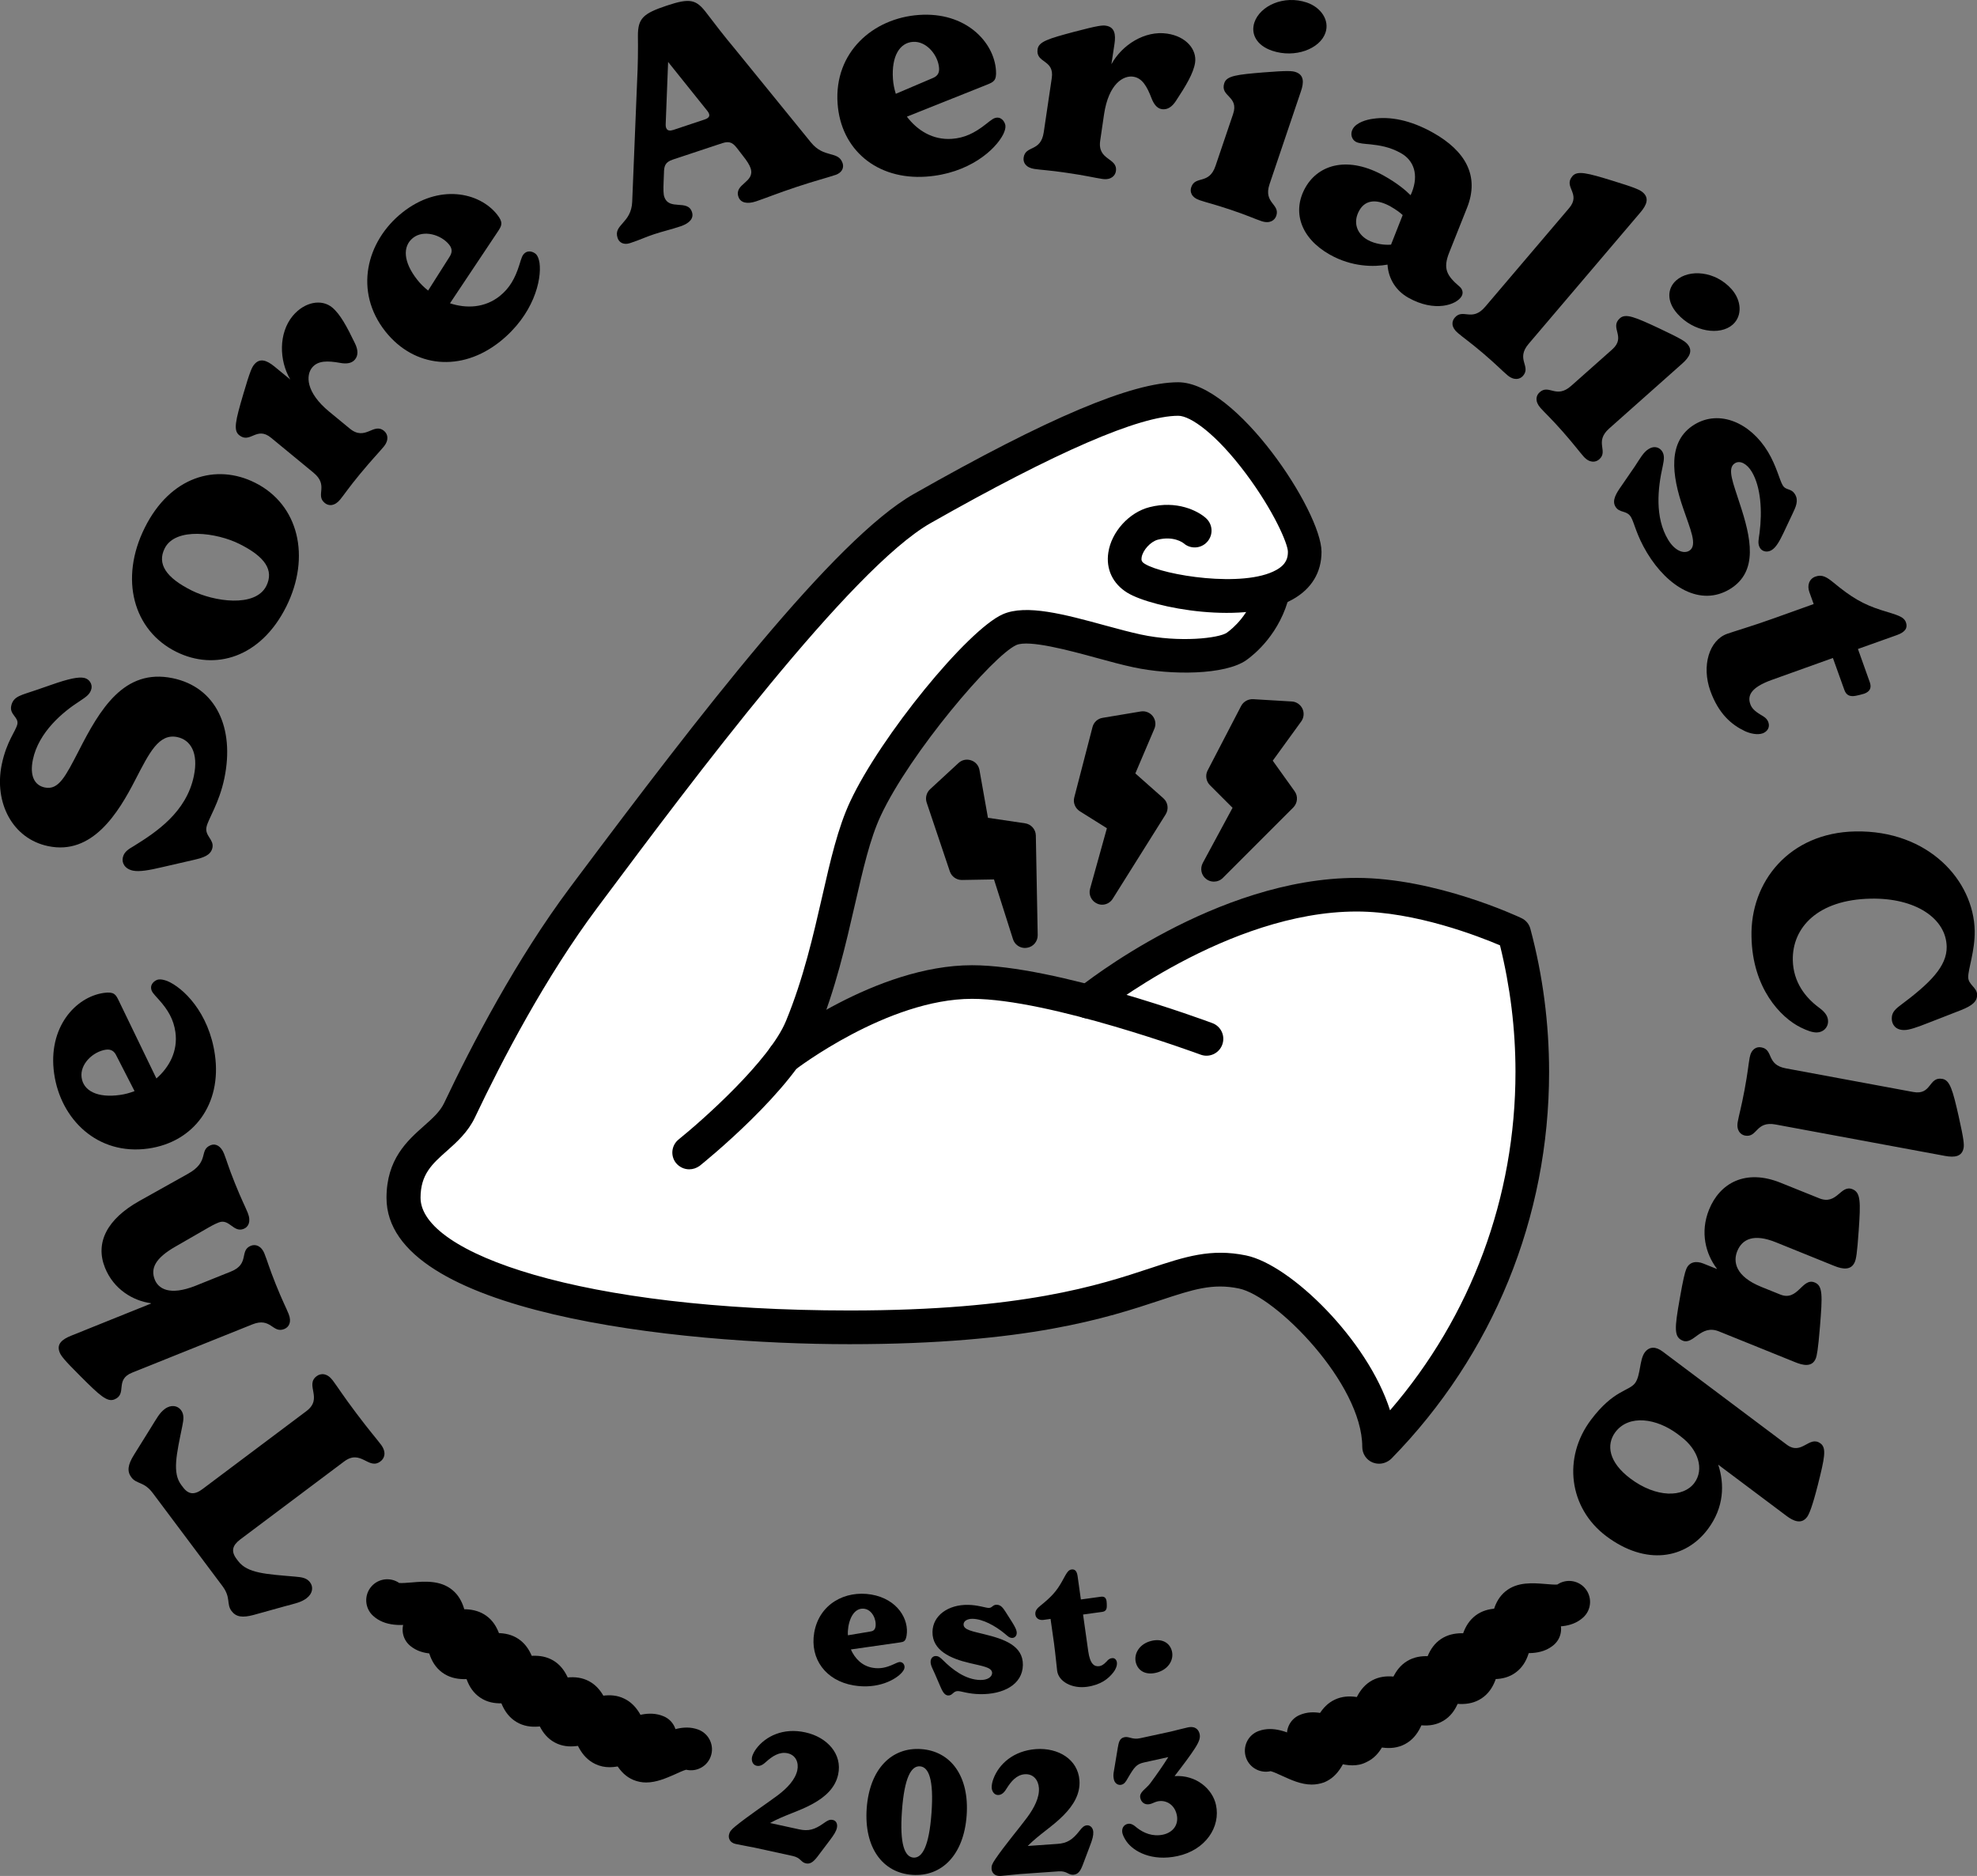 <?xml version="1.0" encoding="utf-8"?>
<!-- Generator: Adobe Illustrator 28.1.0, SVG Export Plug-In . SVG Version: 6.00 Build 0)  -->
<svg version="1.1" id="Layer_1" xmlns="http://www.w3.org/2000/svg" xmlns:xlink="http://www.w3.org/1999/xlink" x="0px" y="0px"
	 viewBox="0 0 180 170.78" style="enable-background:new 0 0 180 170.78;" xml:space="preserve">
<rect x="0" y="0" width="180" height="170.78" fill="#808080" stroke="none"/>
<style type="text/css">
	.st0{fill:#FFFFFF;}
</style>
<g>
	<path d="M55.51,160.88c-0.43,0-0.87-0.08-1.31-0.29c-1.35-0.64-1.81-2.07-2.18-3.23c-0.08-0.24-0.18-0.57-0.28-0.81
		c-0.26,0.06-0.6,0.15-0.83,0.22c-1.16,0.34-2.61,0.76-3.89-0.01c-1.28-0.77-1.6-2.24-1.85-3.43c-0.05-0.25-0.12-0.58-0.2-0.83
		c-0.26,0.03-0.59,0.09-0.85,0.14c-1.19,0.22-2.67,0.5-3.87-0.39c-1.2-0.89-1.37-2.39-1.5-3.59c-0.03-0.25-0.07-0.59-0.11-0.85
		c-0.26,0.01-0.6,0.03-0.86,0.06c-1.21,0.1-2.71,0.23-3.81-0.77c-0.78-0.71-0.84-1.92-0.13-2.7c0.65-0.72,1.73-0.83,2.51-0.29
		c0.25,0.02,0.76-0.02,1.12-0.05c1.16-0.1,2.61-0.22,3.71,0.68c1.1,0.9,1.26,2.34,1.39,3.5c0.03,0.23,0.06,0.53,0.1,0.78
		c0.25-0.03,0.54-0.09,0.77-0.13c1.15-0.21,2.58-0.48,3.76,0.31c1.18,0.79,1.48,2.21,1.73,3.35c0.05,0.23,0.11,0.52,0.18,0.76
		c0.24-0.06,0.53-0.14,0.75-0.2c1.12-0.32,2.52-0.73,3.77-0.06c1.25,0.67,1.69,2.05,2.05,3.16c0.07,0.21,0.16,0.5,0.25,0.74
		c0.24-0.08,0.51-0.19,0.73-0.28c1.08-0.44,2.43-0.98,3.75-0.43c0.98,0.4,1.44,1.52,1.04,2.5c-0.37,0.91-1.37,1.38-2.3,1.11
		c-0.25,0.05-0.75,0.25-1.07,0.38C57.31,160.52,56.42,160.88,55.51,160.88z M51.6,156.25L51.6,156.25L51.6,156.25z M49.24,153.71
		L49.24,153.71L49.24,153.71z M39,147.84L39,147.84L39,147.84z M36.55,144.27L36.55,144.27L36.55,144.27z"/>
	<path d="M58.83,162.27c-0.38,0-0.77-0.07-1.16-0.23c-1.36-0.57-1.87-1.96-2.29-3.08c-0.08-0.22-0.19-0.51-0.29-0.73
		c-0.24,0.07-0.53,0.17-0.76,0.24c-1.12,0.38-2.52,0.86-3.82,0.16c-1.3-0.7-1.68-2.13-1.98-3.28c-0.06-0.23-0.14-0.52-0.21-0.76
		c-0.24,0.04-0.54,0.11-0.77,0.17c-1.16,0.27-2.6,0.61-3.82-0.21c-1.23-0.82-1.46-2.28-1.65-3.45c-0.04-0.23-0.09-0.54-0.14-0.78
		c-0.25,0.02-0.55,0.06-0.79,0.09c-1.18,0.16-2.65,0.36-3.79-0.57c-0.82-0.67-0.94-1.87-0.27-2.69c0.61-0.75,1.67-0.91,2.48-0.42
		c0.23,0.01,0.73-0.06,1.06-0.1c1.14-0.15,2.55-0.35,3.68,0.49c1.13,0.84,1.36,2.24,1.54,3.37c0.03,0.21,0.08,0.48,0.12,0.7
		c0.23-0.04,0.49-0.11,0.7-0.15c1.11-0.26,2.5-0.59,3.71,0.13c1.2,0.72,1.57,2.1,1.86,3.21c0.05,0.2,0.12,0.47,0.19,0.69
		c0.22-0.07,0.48-0.15,0.68-0.22c1.09-0.37,2.44-0.83,3.71-0.22c1.27,0.6,1.76,1.94,2.16,3.01c0.07,0.2,0.17,0.45,0.26,0.67
		c0.21-0.09,0.46-0.2,0.65-0.28c1.04-0.47,2.34-1.06,3.67-0.58c0.99,0.36,1.51,1.46,1.15,2.45c-0.33,0.92-1.3,1.43-2.24,1.21
		c-0.23,0.06-0.69,0.26-1,0.41C60.69,161.86,59.78,162.27,58.83,162.27z M58.81,158.44L58.81,158.44L58.81,158.44z M48.19,154.25
		L48.19,154.25L48.19,154.25z M46.1,151.61L46.1,151.61L46.1,151.61z M42.3,150.32L42.3,150.32L42.3,150.32z M39.79,146.88
		C39.79,146.88,39.79,146.88,39.79,146.88C39.79,146.88,39.79,146.88,39.79,146.88z"/>
	<g>
		<path d="M76.2,166.39c-0.07,0.33-0.26,0.63-0.66,1.16l-1.11,1.47c-0.4,0.52-0.69,0.7-1.07,0.61c-0.45-0.1-0.45-0.51-1.19-0.67
			l-3.48-0.76c-0.42-0.09-1.06-0.19-1.7-0.33c-0.57-0.12-0.68-0.56-0.62-0.84c0.06-0.27,0.17-0.43,0.58-0.77
			c1.15-0.94,3.02-2.19,3.87-2.83c0.85-0.64,1.58-1.41,1.77-2.26c0.15-0.7-0.12-1.39-0.88-1.56c-0.75-0.16-1.39,0.27-1.96,0.78
			c-0.21,0.19-0.5,0.44-0.86,0.36c-0.37-0.08-0.49-0.47-0.42-0.8c0.05-0.21,0.19-0.49,0.38-0.75c0.86-1.14,2.46-1.94,4.48-1.49
			c1.97,0.43,3.39,1.97,2.98,3.84c-0.26,1.2-1.15,2.02-2.29,2.65c-1.25,0.7-2.59,1.03-3.91,1.76l2.66,0.58
			c0.84,0.18,1.4,0.03,2.24-0.57c0.32-0.23,0.53-0.35,0.8-0.29C76.1,165.72,76.28,166.01,76.2,166.39z"/>
		<path d="M78.91,164.63c0.26-3.59,2.27-5.59,4.96-5.4c2.69,0.19,4.4,2.46,4.14,6.05c-0.26,3.59-2.27,5.59-4.96,5.4
			C80.37,170.49,78.66,168.22,78.91,164.63z M84.81,165.05c0.22-3.05-0.25-4.19-1.05-4.25c-0.79-0.06-1.42,1-1.64,4.06
			c-0.22,3.05,0.25,4.19,1.05,4.25C83.96,169.16,84.59,168.1,84.81,165.05z"/>
		<path d="M99.54,166.76c0.02,0.34-0.07,0.68-0.31,1.3l-0.65,1.72c-0.23,0.61-0.46,0.86-0.86,0.89c-0.46,0.03-0.58-0.36-1.33-0.31
			l-3.56,0.25c-0.43,0.03-1.07,0.12-1.72,0.17c-0.58,0.04-0.81-0.34-0.83-0.63c-0.02-0.28,0.04-0.46,0.34-0.9
			c0.83-1.23,2.28-2.95,2.91-3.81c0.63-0.86,1.12-1.8,1.06-2.67c-0.05-0.72-0.51-1.3-1.28-1.25c-0.76,0.05-1.26,0.66-1.66,1.3
			c-0.15,0.24-0.36,0.56-0.73,0.59c-0.38,0.03-0.6-0.31-0.63-0.65c-0.01-0.21,0.04-0.53,0.16-0.83c0.5-1.34,1.82-2.55,3.88-2.7
			c2.02-0.14,3.81,0.93,3.95,2.84c0.09,1.22-0.53,2.26-1.45,3.19c-1,1.02-2.2,1.72-3.26,2.79l2.72-0.19
			c0.86-0.06,1.36-0.37,1.99-1.18c0.24-0.31,0.41-0.49,0.69-0.51C99.25,166.15,99.51,166.38,99.54,166.76z"/>
		<path d="M110.71,164.31c0.44,2-0.94,4.11-3.5,4.66c-2.36,0.51-4-0.43-4.63-1.31c-0.2-0.28-0.34-0.57-0.39-0.78
			c-0.09-0.43,0.12-0.76,0.48-0.84c0.31-0.07,0.56,0.11,0.84,0.35c0.61,0.48,1.43,0.83,2.38,0.63c0.96-0.21,1.44-0.96,1.25-1.81
			c-0.22-0.99-1.04-1.37-1.74-1.22c-0.28,0.06-0.47,0.2-0.71,0.25c-0.51,0.11-0.8-0.22-0.87-0.56c-0.12-0.54,0.53-0.82,0.91-1.34
			c0.57-0.77,1.14-1.58,1.64-2.38l-2.18,0.48c-0.72,0.16-0.9,0.4-1.52,1.46c-0.18,0.32-0.31,0.52-0.59,0.58
			c-0.27,0.06-0.59-0.11-0.67-0.51c-0.09-0.43,0-0.64,0.09-1.23l0.27-1.63c0.08-0.44,0.14-0.86,0.59-0.96
			c0.45-0.1,0.71,0.25,1.45,0.09l2.77-0.6c0.34-0.08,1.26-0.32,1.55-0.38c0.78-0.17,1.02,0.29,1.09,0.59c0.07,0.33,0,0.64-0.42,1.3
			c-0.43,0.67-1.14,1.61-1.86,2.54C108.92,161.56,110.4,162.87,110.71,164.31z"/>
	</g>
	<g>
		<path d="M82.35,151.83c-0.02,0.14-0.09,0.25-0.21,0.4c-0.58,0.69-2.23,1.58-4.43,1.2c-2.54-0.43-3.98-2.42-3.58-4.79
			c0.45-2.63,2.83-3.88,5.2-3.48c2.4,0.41,3.46,2.28,3.21,3.75c-0.09,0.53-0.27,0.56-0.6,0.61l-4.47,0.64
			c0.36,0.82,1.02,1.51,2,1.67c0.65,0.11,1.21-0.01,1.89-0.32c0.37-0.17,0.49-0.23,0.65-0.2C82.31,151.37,82.38,151.69,82.35,151.83
			z M77.24,148.09c-0.04,0.26-0.06,0.52-0.04,0.78l2.03-0.34c0.25-0.03,0.43-0.14,0.48-0.43c0.11-0.66-0.3-1.53-0.99-1.64
			C78.02,146.34,77.44,146.93,77.24,148.09z"/>
		<path d="M85.61,153.52l-0.5-1.16c-0.19-0.43-0.39-0.76-0.38-1.09c0.01-0.35,0.25-0.52,0.48-0.51c0.23,0,0.4,0.13,0.65,0.38
			c0.84,0.84,2.04,1.78,3.4,1.8c0.67,0.01,1.06-0.29,1.07-0.63c0.01-0.54-0.95-0.64-2.04-0.91c-1.77-0.41-3.41-1.16-3.39-2.83
			c0.02-1.52,1.46-2.5,3.23-2.47c0.89,0.01,1.59,0.27,1.89,0.28c0.34,0,0.34-0.3,0.74-0.29c0.38,0.01,0.58,0.32,0.79,0.64l0.61,0.96
			c0.22,0.36,0.42,0.7,0.41,0.97c0,0.28-0.21,0.46-0.42,0.45c-0.26,0-0.43-0.19-0.67-0.39c-0.89-0.73-2-1.33-2.92-1.35
			c-0.47-0.01-0.83,0.19-0.83,0.51c-0.01,0.51,0.85,0.63,1.91,0.9c1.8,0.44,3.52,1.04,3.49,2.8c-0.03,1.79-1.8,2.68-3.89,2.65
			c-1.09-0.02-1.68-0.27-2.02-0.28c-0.44-0.01-0.48,0.41-0.89,0.4C85.97,154.34,85.78,153.91,85.61,153.52z"/>
		<path d="M101.69,151.34c0.04,0.29-0.12,0.65-0.31,0.89c-0.46,0.6-1.15,1.15-2.41,1.33c-1.36,0.19-2.59-0.47-2.72-1.46
			c-0.04-0.32-0.15-1.49-0.29-2.54l-0.31-2.18L95,147.47c-0.38,0.05-0.68-0.14-0.73-0.47c-0.05-0.36,0.15-0.58,0.5-0.86
			c0.93-0.75,1.41-1.26,1.91-2.15c0.41-0.74,0.55-1.07,0.88-1.11c0.29-0.04,0.48,0.12,0.55,0.59l0.3,2.14l1.82-0.25
			c0.29-0.04,0.47,0.07,0.52,0.41c0.02,0.12,0.02,0.34,0.02,0.45c0,0.31-0.12,0.48-0.42,0.52l-1.74,0.24l0.47,3.34
			c0.17,1.2,0.57,1.42,1.01,1.36c0.18-0.03,0.36-0.1,0.67-0.43c0.09-0.11,0.23-0.26,0.44-0.29
			C101.48,150.89,101.66,151.1,101.69,151.34z"/>
		<path d="M104.83,149.38c0.94-0.23,1.67,0.14,1.87,0.94c0.2,0.82-0.36,1.7-1.43,1.96c-0.94,0.23-1.66-0.15-1.86-0.95
			C103.22,150.52,103.76,149.64,104.83,149.38z"/>
	</g>
	<g>
		<path d="M34.64,133.04c-1.09,0.82-1.77-1.15-3.31,0.01l-9.45,7.09c-0.73,0.55-0.86,1.08-0.35,1.77l0.16,0.21
			c0.84,1.11,2.53,1.18,5.18,1.41c0.64,0.05,1.07,0.13,1.36,0.52c0.31,0.41,0.26,1.01-0.32,1.45c-0.49,0.37-1.02,0.47-2.02,0.74
			l-2.77,0.77c-1.06,0.29-1.63,0.19-2.04-0.35c-0.48-0.64-0.04-1.21-0.82-2.26l-6.36-8.49c-0.79-1.05-1.46-0.78-1.94-1.42
			c-0.4-0.54-0.34-1.12,0.24-2.05l1.52-2.44c0.55-0.88,0.79-1.36,1.28-1.73c0.58-0.43,1.17-0.31,1.48,0.1
			c0.29,0.39,0.25,0.82,0.12,1.45c-0.53,2.6-0.93,4.25-0.1,5.36l0.16,0.21c0.51,0.69,1.07,0.71,1.79,0.16l9.45-7.09
			c1.54-1.16-0.16-2.36,0.93-3.18c0.39-0.29,0.96-0.28,1.46,0.38c0.48,0.64,0.92,1.36,2.14,2.98c1.21,1.61,1.8,2.27,2.27,2.89
			C35.19,132.2,35.03,132.75,34.64,133.04z"/>
		<path d="M19.19,104.25c0.45-0.18,0.93,0.09,1.2,0.76c0.25,0.62,0.39,1.2,1,2.71c0.62,1.54,0.92,2.08,1.17,2.7
			c0.32,0.8,0.05,1.28-0.37,1.45c-0.94,0.38-1.31-0.97-2.28-0.58c-0.47,0.19-0.68,0.33-0.89,0.44L16,113.47
			c-1.9,1.08-2.3,2.02-1.91,3.02c0.32,0.8,1.31,1.52,3.74,0.55l3.21-1.29c1.71-0.69,0.73-1.91,1.8-2.34
			c0.4-0.16,0.94-0.03,1.24,0.72c0.25,0.62,0.42,1.27,1.03,2.79c0.61,1.52,0.92,2.08,1.17,2.7c0.3,0.75,0.02,1.2-0.4,1.37
			c-1.07,0.43-1.2-1.11-2.91-0.42l-10.94,4.39c-1.62,0.65-0.4,1.95-1.62,2.44c-0.65,0.26-1.33-0.36-3.06-2.09
			c-1.59-1.58-1.8-1.9-1.92-2.2c-0.3-0.75,0.22-1.18,1.04-1.51l7.28-2.93l-0.01-0.03c-1.62-0.22-3.39-1.26-4.18-3.23
			c-0.91-2.26,0.16-4.42,3.15-6.09l4.38-2.45C19.13,105.75,18.07,104.7,19.19,104.25z"/>
		<path d="M14.43,89.17c0.24-0.03,0.46,0.02,0.78,0.13c1.46,0.6,3.82,2.87,4.36,6.74c0.63,4.46-1.91,7.93-6.07,8.52
			c-4.62,0.65-7.98-2.66-8.57-6.82c-0.6-4.22,1.96-6.99,4.53-7.35c0.93-0.13,1.08,0.15,1.34,0.68l3.44,7.11
			c1.18-1.03,1.97-2.5,1.73-4.22c-0.16-1.14-0.66-2.02-1.53-2.98c-0.48-0.53-0.64-0.69-0.68-0.99C13.7,89.49,14.2,89.2,14.43,89.17z
			 M10.92,99.68c0.45-0.06,0.89-0.18,1.33-0.35l-1.64-3.2c-0.19-0.41-0.47-0.64-0.97-0.57c-1.17,0.17-2.38,1.31-2.21,2.53
			C7.59,99.31,8.88,99.97,10.92,99.68z"/>
		<path d="M17.65,78.28l-2.87,0.66c-1.18,0.28-2.09,0.44-2.67,0.32c-0.76-0.16-1.03-0.71-0.93-1.18c0.11-0.55,0.55-0.79,1.02-1.07
			c2.01-1.25,4.77-3.06,5.45-6.37c0.44-2.1-0.3-3.29-1.51-3.54c-1.68-0.35-2.54,1.42-3.82,3.89c-1.56,3.04-3.92,6.88-7.93,6.04
			c-3.25-0.67-4.95-3.96-4.23-7.44c0.44-2.12,1.29-3.04,1.42-3.67c0.13-0.63-0.72-0.86-0.56-1.65c0.19-0.92,0.94-0.98,2.3-1.46
			l1.33-0.46c1.62-0.57,2.48-0.74,3-0.64c0.52,0.11,0.75,0.59,0.68,0.96c-0.11,0.52-0.46,0.75-1.06,1.15
			c-1.55,0.99-3.76,2.83-4.28,5.35c-0.29,1.42,0.12,2.32,1.09,2.52c1.26,0.26,1.88-1.01,3.07-3.3c1.94-3.81,4.14-7.57,8.57-6.65
			c3.96,0.82,5.65,4.54,4.71,9.1c-0.48,2.31-1.48,3.71-1.63,4.45c-0.17,0.81,0.7,1.13,0.54,1.89
			C19.19,77.87,18.51,78.08,17.65,78.28z"/>
		<path d="M16.05,59.34c-3.91-1.94-5.2-6.63-2.87-11.3c2.33-4.68,6.51-5.86,10.03-4.1c4,1.99,5.1,6.76,2.86,11.27
			C23.73,59.9,19.55,61.08,16.05,59.34z M21.78,49.51c-2.01-1-5.8-1.57-6.79,0.42c-0.69,1.39,0.09,2.65,2.49,3.84
			c1.97,0.98,5.76,1.58,6.77-0.43C24.95,51.92,24.16,50.69,21.78,49.51z"/>
		<path d="M30.23,27.98c0.75,0.61,1.37,1.79,2.09,3.28c0.28,0.58,0.32,1.09-0.01,1.48c-0.31,0.37-0.84,0.39-1.32,0.3
			c-1.18-0.21-2.04-0.22-2.57,0.42c-0.56,0.68-0.62,2.23,1.57,4.03l1.86,1.53c1.43,1.17,2.15-0.59,3.12,0.21
			c0.33,0.27,0.48,0.81-0.03,1.43c-0.48,0.58-1,1.09-2.16,2.49c-1.04,1.26-1.39,1.81-1.81,2.33c-0.51,0.62-1.05,0.6-1.4,0.31
			c-0.89-0.73,0.4-1.58-1.03-2.76l-3.85-3.17c-1.34-1.11-1.9,0.58-2.92-0.25c-0.54-0.44-0.32-1.34,0.37-3.69
			c0.63-2.15,0.8-2.49,1.01-2.74c0.51-0.62,1.14-0.38,1.83,0.18l1.45,1.19c-1.03-1.75-1.07-4.22,0.22-5.79
			C27.76,27.44,29.3,27.22,30.23,27.98z"/>
		<path d="M48.84,23.18c0.15,0.19,0.22,0.41,0.28,0.74c0.22,1.57-0.54,4.74-3.6,7.18c-3.52,2.8-7.8,2.38-10.42-0.91
			c-2.9-3.65-1.76-8.22,1.53-10.84c3.33-2.65,7.01-1.86,8.63,0.18c0.58,0.73,0.42,1,0.1,1.5l-4.39,6.58
			c1.49,0.49,3.15,0.43,4.52-0.65c0.9-0.72,1.4-1.6,1.79-2.83c0.21-0.68,0.27-0.9,0.5-1.09C48.19,22.71,48.69,23,48.84,23.18z
			 M38,25.48c0.28,0.36,0.61,0.68,0.98,0.97l1.93-3.04c0.25-0.37,0.31-0.73-0.01-1.13c-0.73-0.92-2.34-1.39-3.3-0.62
			C36.63,22.43,36.72,23.87,38,25.48z"/>
		<path d="M76.72,14.86c0.14,0.43-0.08,0.87-0.64,1.06c-0.86,0.29-1.78,0.51-3.53,1.09c-1.75,0.58-2.82,1.02-3.71,1.32
			c-0.81,0.27-1.42,0.14-1.61-0.42c-0.4-1.19,1.54-1.3,1.11-2.6c-0.09-0.28-0.34-0.68-0.68-1.1l-0.5-0.65
			c-0.4-0.52-0.68-0.76-1.39-0.53l-4.52,1.5c-0.71,0.24-0.79,0.6-0.8,1.25l-0.03,0.77c-0.03,0.69-0.02,1.14,0.06,1.36
			c0.43,1.3,2.13,0.2,2.52,1.39c0.19,0.56-0.2,1.02-1.03,1.3c-0.86,0.29-1.7,0.48-2.44,0.73c-0.76,0.25-1.3,0.52-2.16,0.8
			c-0.56,0.19-1-0.03-1.14-0.47c-0.41-1.22,1.25-1.32,1.33-3.29l0.45-11.04c0.07-1.32,0.09-2.94,0.07-4.03
			c-0.01-1.63,0.47-2.07,2.63-2.79c2.16-0.72,2.69-0.56,3.66,0.73c0.65,0.86,1.64,2.14,2.49,3.15l6.97,8.57
			C75.02,14.44,76.33,13.69,76.72,14.86z M64.35,10.03l-3.52-4.39l-0.22,5.63c-0.02,0.37,0.08,0.76,0.69,0.56l2.85-0.95
			C64.79,10.67,64.59,10.32,64.35,10.03z"/>
		<path d="M91.54,11.44c0.02,0.24-0.05,0.46-0.19,0.77c-0.71,1.42-3.13,3.6-7.03,3.87c-4.49,0.31-7.77-2.46-8.06-6.66
			c-0.33-4.65,3.22-7.77,7.41-8.06c4.25-0.3,6.83,2.45,7.01,5.04c0.07,0.94-0.22,1.06-0.77,1.29l-7.34,2.93
			c0.95,1.25,2.35,2.14,4.09,2.02c1.15-0.08,2.06-0.52,3.08-1.32c0.56-0.44,0.74-0.59,1.03-0.61C91.27,10.68,91.52,11.2,91.54,11.44
			z M81.3,7.19c0.03,0.45,0.12,0.9,0.26,1.35l3.31-1.41c0.42-0.16,0.67-0.42,0.63-0.93c-0.08-1.17-1.14-2.47-2.37-2.39
			C81.9,3.89,81.16,5.13,81.3,7.19z"/>
		<path d="M108.81,5.7c-0.14,0.95-0.83,2.1-1.74,3.48c-0.35,0.54-0.77,0.83-1.28,0.76c-0.48-0.07-0.76-0.52-0.94-0.98
			c-0.43-1.12-0.86-1.86-1.68-1.98c-0.87-0.13-2.23,0.62-2.65,3.43l-0.35,2.39c-0.27,1.83,1.61,1.54,1.43,2.78
			c-0.06,0.42-0.45,0.83-1.24,0.71c-0.74-0.11-1.45-0.3-3.25-0.56c-1.62-0.24-2.26-0.25-2.93-0.35c-0.79-0.12-1.05-0.59-0.98-1.04
			c0.17-1.14,1.56-0.47,1.83-2.3l0.73-4.93c0.26-1.72-1.48-1.33-1.29-2.63c0.1-0.69,0.98-0.96,3.35-1.59
			c2.17-0.57,2.55-0.6,2.87-0.55c0.8,0.12,0.91,0.79,0.78,1.66l-0.28,1.85c0.97-1.78,3.06-3.09,5.07-2.79
			C108,3.31,108.98,4.51,108.81,5.7z"/>
		<path d="M108.46,17.04c0.37-1.09,1.62-0.19,2.21-1.94l1.6-4.72c0.56-1.65-1.22-1.57-0.8-2.82c0.22-0.66,1.14-0.77,3.58-0.97
			c2.24-0.18,2.62-0.13,2.92-0.03c0.76,0.26,0.76,0.94,0.47,1.77l-2.85,8.43c-0.59,1.75,0.98,1.8,0.61,2.89
			c-0.14,0.41-0.59,0.74-1.35,0.48c-0.63-0.21-1.24-0.51-2.79-1.03s-2.18-0.65-2.82-0.87C108.48,17.98,108.31,17.47,108.46,17.04z
			 M114.21,2.04c0.51-1.5,2.66-2.52,4.77-1.81c1.29,0.44,2.09,1.61,1.7,2.75c-0.5,1.47-2.77,2.34-4.85,1.64
			C114.4,4.14,113.86,3.08,114.21,2.04z"/>
		<path d="M133.08,26.96c-0.45,0.79-2.45,1.5-4.86,0.14c-1.1-0.62-1.81-1.7-1.89-3.01c-1.24,0.22-3.24,0.23-5.27-0.92
			c-2.68-1.52-3.43-3.95-2.2-6.11c1.22-2.14,3.94-2.88,7.2-1.03c1.1,0.62,1.88,1.25,2.37,1.74l0.11-0.25
			c0.65-1.63,0.18-2.92-0.99-3.58c-1.03-0.58-1.97-0.71-2.78-0.8c-0.52-0.05-1.04-0.07-1.34-0.24c-0.33-0.19-0.54-0.68-0.26-1.17
			c0.33-0.58,1.24-0.84,1.85-0.92c1.51-0.22,3.37,0.09,5.49,1.29c2.84,1.61,4.25,3.86,3.05,6.84l-1.61,4.04
			c-0.59,1.48-0.24,2.11,0.96,3.13C133.13,26.31,133.26,26.63,133.08,26.96z M126.65,22.27l1.06-2.69c-0.24-0.23-0.61-0.5-1.1-0.78
			c-1.12-0.63-2.24-0.72-2.85,0.36c-0.62,1.1-0.2,2.14,0.76,2.68C125.22,22.23,126.09,22.32,126.65,22.27z"/>
		<path d="M132.45,28.92c0.75-0.88,1.57,0.42,2.77-0.99l7.64-8.98c1.13-1.33-0.55-1.91,0.3-2.91c0.45-0.53,1.34-0.3,3.68,0.42
			c2.15,0.66,2.48,0.84,2.73,1.05c0.61,0.52,0.36,1.15-0.21,1.82L139.18,31.3c-1.2,1.41,0.24,2.03-0.51,2.91
			c-0.28,0.33-0.82,0.46-1.43-0.06c-0.51-0.43-0.97-0.93-2.21-1.99c-1.25-1.06-1.79-1.41-2.3-1.85
			C132.12,29.8,132.15,29.27,132.45,28.92z"/>
		<path d="M140.18,35.71c0.86-0.77,1.5,0.64,2.88-0.59l3.73-3.31c1.3-1.16-0.28-1.97,0.7-2.84c0.52-0.46,1.37-0.11,3.59,0.93
			c2.03,0.96,2.34,1.18,2.55,1.42c0.53,0.6,0.2,1.19-0.47,1.78l-6.65,5.91c-1.38,1.23-0.04,2.05-0.91,2.81
			c-0.32,0.28-0.87,0.35-1.41-0.25c-0.44-0.5-0.83-1.05-1.91-2.28c-1.08-1.22-1.57-1.65-2.02-2.15
			C139.73,36.54,139.84,36.01,140.18,35.71z M152.61,25.53c1.18-1.05,3.56-0.87,5.04,0.79c0.91,1.02,1.01,2.43,0.11,3.23
			c-1.16,1.03-3.57,0.66-5.03-0.98C151.73,27.46,151.79,26.26,152.61,25.53z"/>
		<path d="M147.61,44.26l1.25-1.82c0.46-0.69,0.76-1.28,1.27-1.58c0.53-0.32,1-0.1,1.21,0.24s0.18,0.71,0.05,1.32
			c-0.46,2.03-0.74,4.68,0.49,6.72c0.61,1.01,1.41,1.3,1.92,1c0.8-0.49,0.07-2.01-0.55-3.86c-1.04-3.01-1.46-6.13,1.04-7.64
			c2.27-1.37,5.07-0.16,6.67,2.48c0.8,1.33,1.07,2.61,1.35,3.06c0.3,0.5,0.76,0.23,1.12,0.82c0.35,0.57,0.07,1.15-0.22,1.76
			l-0.85,1.8c-0.32,0.66-0.64,1.27-1.06,1.52c-0.41,0.25-0.87,0.12-1.06-0.2c-0.24-0.39-0.11-0.81-0.04-1.36
			c0.26-2,0.12-4.2-0.71-5.58c-0.43-0.71-1.05-1.06-1.53-0.77c-0.76,0.46-0.14,1.84,0.44,3.68c1.02,3.08,1.73,6.18-0.9,7.78
			c-2.68,1.62-5.65-0.18-7.54-3.3c-0.98-1.63-1.16-2.74-1.46-3.25c-0.4-0.66-1.05-0.34-1.42-0.96
			C146.73,45.55,147.19,44.86,147.61,44.26z"/>
		<path d="M160.49,66.76c-0.48,0.17-1.16,0.02-1.64-0.21c-1.2-0.57-2.38-1.57-3.13-3.66c-0.81-2.27-0.11-4.6,1.53-5.19
			c0.53-0.19,2.51-0.78,4.25-1.41l3.63-1.3l-0.39-1.08c-0.23-0.63-0.01-1.22,0.55-1.42c0.61-0.22,1.04,0.05,1.65,0.55
			c1.61,1.33,2.67,1.97,4.37,2.51c1.41,0.44,2.02,0.56,2.22,1.11c0.17,0.48-0.03,0.87-0.81,1.15l-3.56,1.27l1.08,3.03
			c0.17,0.48,0.04,0.84-0.51,1.04c-0.2,0.07-0.57,0.15-0.76,0.19c-0.53,0.1-0.87-0.03-1.05-0.54l-1.04-2.9l-5.55,1.99
			c-1.99,0.71-2.23,1.48-1.97,2.21c0.11,0.3,0.29,0.58,0.98,0.99c0.21,0.12,0.53,0.29,0.66,0.65
			C161.18,66.23,160.89,66.61,160.49,66.76z"/>
		<path d="M168.93,75.69c6.64-0.12,10.77,4.46,10.86,9.04c0.03,1.85-0.6,3.47-0.59,4.24c0.01,0.67,0.79,0.92,0.81,1.57
			c0.01,0.62-0.41,1-1.47,1.42l-2.9,1.13c-1.14,0.45-1.81,0.68-2.26,0.68c-0.78,0.01-1.13-0.49-1.14-1.02
			c-0.01-0.51,0.23-0.81,0.73-1.19c2.77-2.06,4.3-3.59,4.27-5.38c-0.05-2.57-2.84-4.45-6.91-4.37c-4.85,0.09-7.16,2.65-7.1,5.6
			c0.04,2.01,1.16,3.41,2.36,4.3c0.46,0.34,0.84,0.71,0.85,1.24c0.01,0.62-0.46,1.03-1.02,1.04c-0.4,0.01-0.89-0.17-1.46-0.45
			c-1.84-0.9-4.41-3.59-4.49-8.25C159.34,80.26,162.93,75.8,168.93,75.69z"/>
		<path d="M160.37,95.35c1.13,0.21,0.42,1.58,2.23,1.91l11.59,2.15c1.71,0.32,1.38-1.43,2.67-1.19c0.68,0.13,0.93,1.02,1.47,3.4
			c0.49,2.19,0.5,2.57,0.45,2.89c-0.15,0.79-0.82,0.88-1.69,0.72l-15.43-2.86c-1.82-0.34-1.64,1.22-2.78,1.01
			c-0.42-0.08-0.81-0.48-0.66-1.27c0.12-0.66,0.32-1.3,0.62-2.91c0.3-1.61,0.34-2.25,0.46-2.91
			C159.44,95.5,159.92,95.26,160.37,95.35z"/>
		<path d="M153.21,122.05c-0.82-0.33-0.75-1.14-0.27-3.84c0.31-1.78,0.46-2.36,0.59-2.68c0.26-0.65,0.89-0.77,1.56-0.5l1.22,0.49
			l0.01-0.02c-1.02-1.34-1.55-3.31-0.72-5.37c0.98-2.44,3.33-3.74,6.51-2.46l3.53,1.42c1.62,0.65,1.93-1.27,3.02-0.83
			c0.75,0.3,0.75,1.14,0.57,3.75c-0.15,2.16-0.24,2.59-0.35,2.86c-0.32,0.79-1.09,0.69-1.86,0.38l-5.34-2.16
			c-1.99-0.8-3.05-0.31-3.51,0.81c-0.38,0.94-0.2,2.29,2.21,3.26l1.71,0.69c1.61,0.65,1.99-1.57,3.13-1.1
			c0.75,0.3,0.71,1.18,0.48,4.04c-0.17,2.07-0.28,2.63-0.38,2.88c-0.34,0.84-1.2,0.61-1.85,0.35l-6.98-2.82
			C154.83,120.54,154.2,122.45,153.21,122.05z"/>
		<path d="M146.25,139.85c-3.41-2.56-3.99-7.14-1.4-10.59c2.06-2.74,3.46-2.6,4.02-3.35c0.51-0.69,0.39-2.12,0.88-2.79
			c0.42-0.56,1.01-0.55,1.63-0.08l11.29,8.47c1.39,1.04,2.04-0.88,3.09-0.1c0.56,0.42,0.36,1.34-0.25,3.77
			c-0.5,1.97-0.79,2.66-0.98,2.92c-0.53,0.71-1.27,0.35-1.85-0.08l-6.24-4.68c0.58,1.77,0.54,3.88-0.94,5.86
			C153.47,141.92,149.87,142.56,146.25,139.85z M148.44,134.6c2.36,1.77,4.82,1.74,5.82,0.41c0.93-1.24,0.37-3.04-1.22-4.23
			l-0.3-0.23c-1.91-1.43-4.43-1.82-5.67-0.17C146.22,131.53,146.47,133.12,148.44,134.6z"/>
	</g>
	<g>
		<g>
			<path class="st0" d="M139.49,97.59c0,6.64-1.33,12.97-3.73,18.75c-2.4,5.77-5.88,10.98-10.19,15.38
				c0-6.35-8.24-15.05-12.45-15.92c-7.07-1.46-9.28,5.04-35.78,5.04c-17.93,0-40.6-3.44-40.6-11.79c0-4.52,3.77-5.15,5.1-7.97
				c1.71-3.62,5.94-12.18,11.3-19.35C60.93,71.3,76.2,50.7,83.95,46.31c9.35-5.31,18.67-9.97,23.31-9.97
				c4.36,0,11.51,11.05,11.51,13.91c0,1.25-0.57,2.15-1.49,2.78c-0.38,0.26-0.83,0.47-1.32,0.65c-0.12,0.53-0.31,1.1-0.51,1.56
				c-0.03,0.06-0.05,0.13-0.08,0.19c-0.74,1.63-1.86,2.78-2.77,3.42c-0.13,0.09-0.29,0.18-0.47,0.25c-0.56,0.24-1.35,0.41-2.27,0.51
				c-1.09,0.11-2.36,0.12-3.65,0.02c-0.9-0.06-1.8-0.19-2.66-0.38c-3.76-0.81-9.38-2.92-11.61-1.94
				c-2.6,1.16-10.39,10.46-13.12,16.29c-2.18,4.66-2.69,12.15-5.69,19.59c-0.04,0.11-0.08,0.23-0.13,0.34
				c-0.35,0.85-0.9,1.75-1.56,2.67c0.12-0.08,0.64-0.48,1.48-1.04h0.01l0.02-0.02c0.41-0.27,0.88-0.58,1.42-0.91
				c3.28-2.01,8.8-4.82,14.15-4.82c2.53,0,5.84,0.6,9.09,1.41c0.5,0.11,0.99,0.24,1.48,0.38v0.01c0,0,0,0,0.01-0.01
				c0.08-0.06,0.63-0.5,1.57-1.16c3.65-2.59,13.13-8.57,22.86-8.57c6.92,0,14.34,3.51,14.34,3.51
				C138.91,88.99,139.49,93.22,139.49,97.59z"/>
		</g>
		<path d="M71.4,97.75c-0.46,0-0.91-0.2-1.21-0.59c-0.52-0.67-0.4-1.63,0.27-2.15c0.38-0.29,9.28-7.14,18.04-7.14
			c7.6,0,21.3,5.05,21.88,5.27c0.79,0.29,1.2,1.17,0.9,1.97c-0.29,0.79-1.18,1.2-1.97,0.9c-0.14-0.05-13.76-5.08-20.81-5.08
			c-7.69,0-16.07,6.43-16.16,6.5C72.06,97.64,71.73,97.75,71.4,97.75z"/>
		<path d="M62.75,106.45c-0.45,0-0.89-0.2-1.2-0.57c-0.53-0.66-0.42-1.62,0.24-2.15c2.21-1.78,8.29-7.18,9.77-10.78
			c1.59-3.85,2.49-7.81,3.29-11.3c0.77-3.38,1.44-6.3,2.56-8.69c2.76-5.91,10.68-15.62,13.89-17.04c2.13-0.94,5.63,0.01,9.33,1.02
			c1.16,0.32,2.26,0.61,3.22,0.82c3.56,0.77,7.16,0.33,7.85-0.16c0.49-0.35,2.14-1.67,2.74-4.19c0.19-0.82,1.02-1.34,1.84-1.14
			c0.82,0.19,1.33,1.02,1.14,1.84c-0.84,3.57-3.24,5.49-3.95,5.99c-1.92,1.35-6.82,1.39-10.26,0.65c-1.04-0.22-2.18-0.53-3.38-0.86
			c-2.45-0.67-6.15-1.67-7.29-1.17c-2.12,0.94-9.68,9.82-12.35,15.54c-0.98,2.09-1.61,4.87-2.35,8.08
			c-0.83,3.61-1.76,7.7-3.44,11.78c-2.09,5.08-10.34,11.73-10.69,12.01C63.42,106.34,63.09,106.45,62.75,106.45z"/>
		<g>
			<polygon points="114.02,64.81 117.54,65.01 114.46,69.25 116.93,72.7 110.52,79.12 113.64,73.34 110.97,70.68 			"/>
			<path d="M110.52,80.26c-0.24,0-0.48-0.07-0.69-0.23c-0.46-0.34-0.59-0.96-0.32-1.47l2.71-5.02l-2.06-2.06
				c-0.35-0.35-0.44-0.9-0.21-1.34l3.05-5.87c0.21-0.4,0.64-0.64,1.09-0.62l3.52,0.21c0.42,0.02,0.79,0.28,0.97,0.65
				c0.18,0.38,0.14,0.83-0.11,1.17l-2.59,3.57l1.99,2.78c0.33,0.46,0.27,1.08-0.12,1.48l-6.41,6.41
				C111.11,80.15,110.81,80.26,110.52,80.26z M112.38,70.46l2.07,2.07c0.19,0.19,0.3,0.44,0.33,0.7l0.65-0.65l-1.9-2.66
				c-0.29-0.4-0.28-0.94,0.01-1.34l1.85-2.54L114.7,66L112.38,70.46z"/>
		</g>
		<g>
			<polygon points="100.57,66.48 104.05,65.9 101.99,70.71 105.16,73.53 100.35,81.21 102.1,74.88 98.91,72.88 			"/>
			<path d="M100.35,82.36c-0.16,0-0.31-0.03-0.46-0.1c-0.52-0.23-0.8-0.81-0.64-1.36l1.53-5.5l-2.47-1.55
				c-0.42-0.27-0.63-0.78-0.5-1.26l1.66-6.4c0.11-0.44,0.47-0.77,0.92-0.84l3.47-0.58c0.41-0.07,0.83,0.09,1.09,0.42
				c0.26,0.33,0.32,0.78,0.15,1.16l-1.73,4.06l2.55,2.26c0.42,0.37,0.51,0.99,0.21,1.47l-4.82,7.68
				C101.1,82.16,100.73,82.36,100.35,82.36z M100.23,72.36l2.48,1.55c0.23,0.14,0.39,0.36,0.48,0.6l0.49-0.78l-2.45-2.17
				c-0.37-0.33-0.49-0.86-0.29-1.31l1.23-2.89l-0.67,0.11L100.23,72.36z"/>
		</g>
		<g>
			<polygon points="85.45,72.69 88.05,70.3 88.96,75.46 93.15,76.08 93.32,85.15 91.33,78.89 87.56,78.96 			"/>
			<path d="M93.32,86.3c-0.49,0-0.94-0.32-1.09-0.8l-1.73-5.44l-2.91,0.05c-0.01,0-0.01,0-0.02,0c-0.49,0-0.93-0.31-1.09-0.78
				l-2.11-6.27c-0.14-0.43-0.02-0.9,0.31-1.21l2.59-2.39c0.31-0.29,0.75-0.38,1.15-0.24c0.4,0.13,0.69,0.47,0.76,0.89l0.77,4.34
				l3.38,0.5c0.55,0.08,0.97,0.55,0.98,1.11l0.17,9.07c0.01,0.57-0.4,1.06-0.96,1.15C93.44,86.29,93.38,86.3,93.32,86.3z
				 M91.33,77.75c0.26,0,0.51,0.09,0.71,0.25l-0.02-0.91l-3.23-0.48c-0.49-0.07-0.88-0.45-0.96-0.94l-0.55-3.09l-0.5,0.46l1.6,4.77
				l2.93-0.05C91.32,77.75,91.32,77.75,91.33,77.75z"/>
		</g>
		<path d="M125.56,133.25c-0.2,0-0.39-0.04-0.58-0.11c-0.58-0.23-0.95-0.8-0.95-1.42c0-5.77-7.88-13.73-11.23-14.42
			c-2.4-0.5-4.19,0.09-7.15,1.07c-4.81,1.59-12.08,4-28.32,4c-15.65,0-42.14-2.81-42.14-13.32c0-3.52,1.89-5.2,3.41-6.55
			c0.79-0.7,1.46-1.3,1.83-2.07c2.54-5.36,6.59-13.11,11.45-19.61l0.62-0.83C63.58,65.2,75.97,49.07,83.2,44.97
			c12.22-6.94,19.87-10.17,24.07-10.17c5.28,0,13.05,11.75,13.05,15.44c0,1.87-0.91,3.37-2.63,4.33c-4.25,2.38-12.75,0.8-15.05-0.61
			c-1.33-0.82-1.96-2.15-1.73-3.66c0.28-1.88,1.89-3.66,3.75-4.13c2.48-0.64,4.4,0.33,5.14,1c0.63,0.57,0.68,1.53,0.11,2.16
			c-0.56,0.62-1.51,0.68-2.14,0.13c-0.07-0.06-0.92-0.69-2.35-0.33c-0.66,0.17-1.38,0.96-1.48,1.62c-0.04,0.25,0,0.41,0.31,0.59
			c1.68,1.03,8.98,2.21,11.95,0.55c0.94-0.52,1.06-1.13,1.06-1.66c0-0.72-1.28-3.71-3.82-7.11c-2.72-3.64-5.06-5.27-6.16-5.27
			c-3.54,0-11.13,3.29-22.55,9.77c-7.27,4.13-21.88,23.68-29.73,34.19l-0.62,0.83c-4.71,6.3-8.66,13.86-11.14,19.09
			c-0.63,1.33-1.66,2.25-2.56,3.05c-1.33,1.18-2.39,2.12-2.39,4.26c0,5.04,14.62,10.26,39.07,10.26c15.74,0,22.73-2.31,27.35-3.84
			c3.21-1.06,5.53-1.83,8.74-1.17c4.06,0.84,11.08,7.71,13.11,14.1c7.39-8.57,11.42-19.4,11.42-30.81c0-3.9-0.48-7.77-1.41-11.52
			c-1.9-0.81-7.7-3.08-13.05-3.08c-11.73,0-23.36,9.31-23.48,9.4c-0.66,0.53-1.62,0.43-2.15-0.23c-0.53-0.66-0.43-1.62,0.23-2.15
			c0.51-0.41,12.6-10.08,25.4-10.08c7.18,0,14.69,3.51,15,3.66c0.41,0.19,0.71,0.55,0.82,0.99c1.13,4.22,1.7,8.6,1.7,13.02
			c0,13.24-5.1,25.74-14.36,35.2C126.36,133.09,125.97,133.25,125.56,133.25z"/>
	</g>
	<path d="M123.13,160.71c-0.89,0-1.76-0.34-2.5-0.63c-0.32-0.13-0.79-0.31-1.02-0.36c-0.92,0.27-1.91-0.2-2.29-1.1
		c-0.41-0.97,0.05-2.1,1.03-2.5c1.3-0.55,2.62-0.02,3.69,0.4c0.2,0.08,0.45,0.18,0.67,0.25c0.08-0.22,0.16-0.48,0.22-0.68
		c0.34-1.09,0.77-2.45,2.01-3.12c1.24-0.66,2.61-0.27,3.71,0.04c0.2,0.06,0.46,0.13,0.69,0.19c0.06-0.23,0.11-0.49,0.16-0.7
		c0.24-1.12,0.53-2.51,1.7-3.29c1.17-0.78,2.57-0.52,3.7-0.31c0.21,0.04,0.47,0.09,0.7,0.12c0.04-0.23,0.07-0.5,0.09-0.71
		c0.13-1.14,0.29-2.55,1.38-3.44c1.09-0.89,2.51-0.76,3.65-0.67c0.34,0.03,0.82,0.07,1.07,0.05c0.78-0.53,1.85-0.41,2.49,0.3
		c0.71,0.79,0.64,2-0.14,2.7c-1.1,0.99-2.57,0.86-3.75,0.75c-0.23-0.02-0.54-0.05-0.79-0.06c-0.04,0.24-0.08,0.55-0.1,0.78
		c-0.13,1.18-0.3,2.65-1.49,3.53c-1.18,0.88-2.64,0.61-3.81,0.39c-0.23-0.04-0.54-0.1-0.78-0.13c-0.06,0.24-0.13,0.54-0.18,0.77
		c-0.25,1.16-0.55,2.61-1.82,3.37c-1.26,0.76-2.68,0.35-3.83,0.02c-0.23-0.07-0.52-0.15-0.77-0.2c-0.09,0.23-0.18,0.52-0.25,0.75
		c-0.36,1.13-0.8,2.55-2.13,3.18C124.01,160.63,123.57,160.71,123.13,160.71z M123.13,156.88L123.13,156.88L123.13,156.88z
		 M126.98,156.16 M141.58,144.41C141.58,144.41,141.58,144.41,141.58,144.41C141.58,144.41,141.58,144.41,141.58,144.41z"/>
	<path d="M119.43,162.46c-0.97,0-1.9-0.43-2.69-0.79c-0.31-0.14-0.8-0.37-1.05-0.43c-0.93,0.22-1.91-0.29-2.24-1.22
		c-0.35-1,0.17-2.09,1.16-2.44c1.34-0.48,2.66,0.13,3.72,0.62c0.21,0.1,0.48,0.22,0.71,0.31c0.1-0.23,0.21-0.52,0.29-0.73
		c0.41-1.09,0.92-2.45,2.2-3.05c1.29-0.61,2.66-0.13,3.76,0.25c0.22,0.08,0.5,0.17,0.74,0.24c0.08-0.24,0.15-0.53,0.21-0.75
		c0.3-1.13,0.67-2.53,1.89-3.26c1.22-0.73,2.63-0.39,3.77-0.12c0.22,0.05,0.52,0.12,0.76,0.17c0.05-0.24,0.1-0.54,0.14-0.77
		c0.19-1.15,0.42-2.58,1.56-3.43c1.14-0.85,2.58-0.65,3.74-0.49c0.35,0.05,0.87,0.11,1.11,0.11c0.8-0.5,1.87-0.34,2.49,0.41
		c0.67,0.82,0.55,2.02-0.27,2.69c-1.15,0.94-2.65,0.74-3.85,0.58c-0.25-0.03-0.59-0.08-0.85-0.1c-0.06,0.26-0.11,0.59-0.15,0.84
		c-0.19,1.2-0.44,2.68-1.68,3.51c-1.24,0.83-2.71,0.48-3.88,0.2c-0.25-0.06-0.58-0.14-0.84-0.18c-0.08,0.25-0.17,0.58-0.24,0.82
		c-0.31,1.17-0.7,2.63-2.02,3.33c-1.32,0.7-2.74,0.21-3.88-0.18c-0.23-0.08-0.56-0.19-0.82-0.26c-0.11,0.24-0.23,0.56-0.32,0.8
		c-0.43,1.14-0.95,2.55-2.34,3.12C120.19,162.39,119.81,162.46,119.43,162.46z M119.45,158.63L119.45,158.63L119.45,158.63z
		 M132.55,151.65L132.55,151.65L132.55,151.65z M136.4,150.25L136.4,150.25L136.4,150.25z M139.01,146.8
		C139.01,146.8,139.01,146.8,139.01,146.8C139.01,146.8,139.01,146.8,139.01,146.8z"/>
</g>
</svg>
